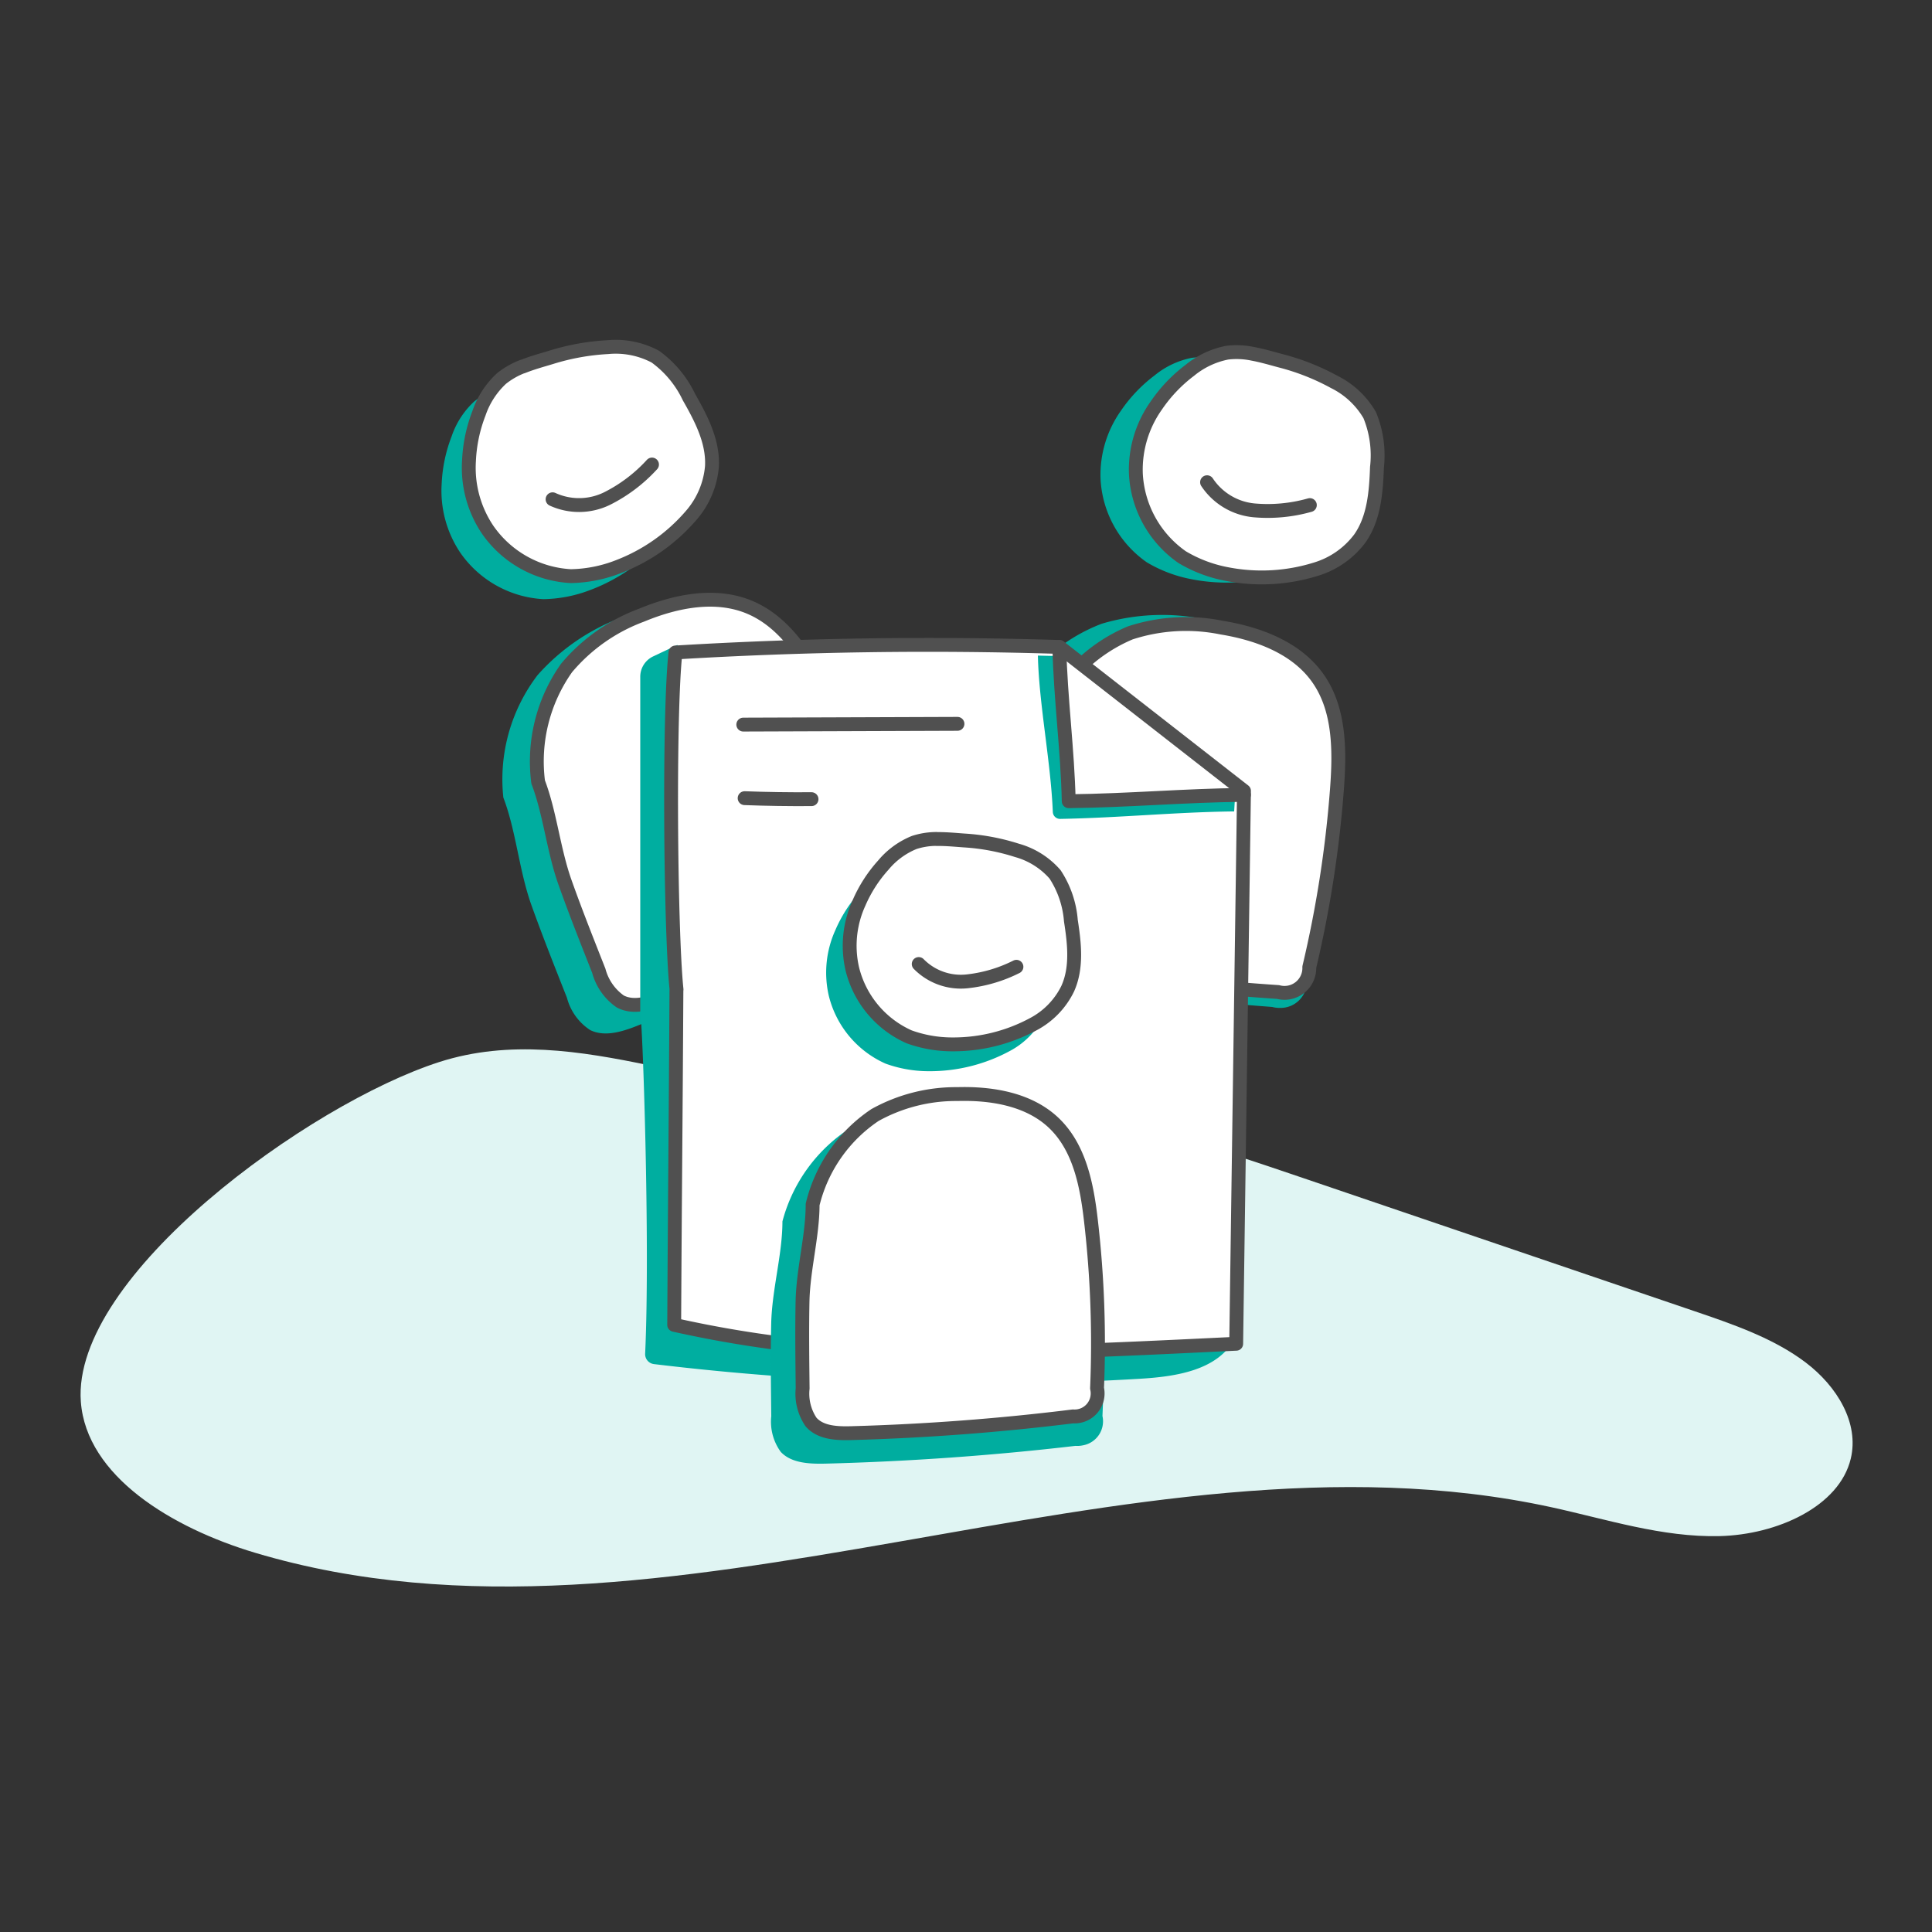<svg xmlns="http://www.w3.org/2000/svg" width="223" height="223" viewBox="0 0 223 223">
  <rect x="0" y="0" width="223" height="223" fill="#333333" stroke="none"/>
  <g id="Group_19745" data-name="Group 19745" transform="translate(-150 -2837)">
    <g id="Group_21983" data-name="Group 21983" transform="translate(159.3 2877.024)">
      <path id="Path_86708" data-name="Path 86708" d="M4928.992,1187.732c.633,8.618,10.531,14.583,20.131,17.451,47.613,14.213,100.654-15.886,149.555-5.274,6.439,1.4,12.813,3.5,19.457,3.345s13.835-3.417,15.151-8.941c.982-4.1-1.554-8.337-5.232-11.119s-8.348-4.39-12.921-5.942l-45.008-15.311c-10.813-3.678-21.836-7.4-33.455-8.138-14.778-.94-27.394-1.839-41.877-4.851-8.149-1.7-16.355-3.016-24.438-.416C4955.355,1153.361,4927.929,1173.22,4928.992,1187.732Z" transform="translate(-4928.962 -1065.974)" fill="#e0f5f3"/>
      <g id="Group_21977" data-name="Group 21977" transform="translate(41.653)">
        <path id="Path_86709" data-name="Path 86709" d="M4954.982,1089.859a9.084,9.084,0,0,0-2.443,1.4,9.749,9.749,0,0,0-2.584,4,17.271,17.271,0,0,0-1.152,5.494,12.8,12.8,0,0,0,2.146,7.935,12.5,12.5,0,0,0,9.6,5.37,15.713,15.713,0,0,0,5.335-1.031l.179-.067a20.941,20.941,0,0,0,8.345-5.862,9.908,9.908,0,0,0,2.435-5.667c.168-2.855-1.228-5.546-2.648-8.03a12.193,12.193,0,0,0-3.891-4.679,9.744,9.744,0,0,0-5.491-1.1,27.048,27.048,0,0,0-6.58,1.194c-.97.293-2.025.583-3.031.97h0l-.225.086" transform="translate(-4948.777 -1084.924)" fill="#00ad9f"/>
        <path id="Path_86710" data-name="Path 86710" d="M4957.376,1087.846a9.077,9.077,0,0,0-2.444,1.4,9.759,9.759,0,0,0-2.587,4,17.264,17.264,0,0,0-1.151,5.49,12.8,12.8,0,0,0,2.146,7.936,12.5,12.5,0,0,0,9.6,5.37,15.747,15.747,0,0,0,5.336-1.03l.178-.069a20.959,20.959,0,0,0,8.345-5.861,9.9,9.9,0,0,0,2.436-5.668c.168-2.856-1.23-5.548-2.649-8.033a12.217,12.217,0,0,0-3.892-4.679,9.728,9.728,0,0,0-5.489-1.091,26.729,26.729,0,0,0-6.581,1.194c-.969.292-2.025.581-3.032.97h0l-.225.086" transform="translate(-4948.015 -1085.566)" fill="#fff" stroke="#505050" stroke-linecap="round" stroke-linejoin="round" stroke-width="1.6"/>
        <path id="Path_86711" data-name="Path 86711" d="M4954.225,1130.559a19.829,19.829,0,0,1,3.952-14.132,24.4,24.4,0,0,1,9.782-6.686c4.476-1.847,9.638-2.942,14.02-1.227,4.5,1.762,7.209,6.049,9.4,10.187a132.317,132.317,0,0,1,8.645,20.277,3.032,3.032,0,0,1-.952,4.26,3.43,3.43,0,0,1-.864.406q-13.757,7.177-28.135,13.1c-1.877.772-4.061,1.524-5.821.657a6.372,6.372,0,0,1-2.682-3.721c-1.409-3.573-2.829-7.138-4.123-10.757C4956.038,1138.952,4955.687,1134.388,4954.225,1130.559Z" transform="translate(-4947.08 -1078.528)" fill="#00ad9f"/>
        <path id="Path_86712" data-name="Path 86712" d="M4957.279,1128.747a18.659,18.659,0,0,1,3.283-13.164,20.689,20.689,0,0,1,8.643-6.087c3.976-1.648,8.582-2.579,12.536-.894,4.065,1.733,6.569,5.8,8.611,9.715a132.625,132.625,0,0,1,8.115,19.15,2.863,2.863,0,0,1-1.541,4.338q-12.2,6.474-24.973,11.763c-1.668.69-3.611,1.356-5.2.51a6.288,6.288,0,0,1-2.472-3.535c-1.328-3.371-2.668-6.737-3.881-10.15C4959.051,1136.642,4958.658,1132.357,4957.279,1128.747Z" transform="translate(-4946.117 -1078.511)" fill="#fff" stroke="#505050" stroke-linecap="round" stroke-linejoin="round" stroke-width="1.6"/>
        <path id="Path_86713" data-name="Path 86713" d="M4958.506,1099.886a7.339,7.339,0,0,0,6.306-.091,17.871,17.871,0,0,0,5.17-3.919" transform="translate(-4945.678 -1082.281)" fill="none" stroke="#505050" stroke-linecap="round" stroke-linejoin="round" stroke-width="1.6"/>
      </g>
      <g id="Group_21979" data-name="Group 21979" transform="translate(100.829 0.621)">
        <g id="Group_21978" data-name="Group 21978" transform="translate(0 0)">
          <path id="Path_86714" data-name="Path 86714" d="M5019.823,1086.65a9.077,9.077,0,0,0-2.813-.1,9.726,9.726,0,0,0-4.3,2.036,17.207,17.207,0,0,0-3.873,4.061,12.806,12.806,0,0,0-2.358,7.874,12.5,12.5,0,0,0,5.329,9.624,15.73,15.73,0,0,0,5.083,1.94l.188.037a20.931,20.931,0,0,0,10.187-.585,9.9,9.9,0,0,0,5.055-3.533c1.646-2.338,1.877-5.362,1.98-8.221a12.22,12.22,0,0,0-.841-6.027,9.752,9.752,0,0,0-4.088-3.826,27.047,27.047,0,0,0-6.225-2.452c-.976-.26-2.026-.572-3.084-.775h0l-.234-.046" transform="translate(-4989.578 -1085.892)" fill="#00ad9f"/>
          <path id="Path_86715" data-name="Path 86715" d="M5022.918,1086.2a9.066,9.066,0,0,0-2.811-.1,9.745,9.745,0,0,0-4.308,2.035,17.251,17.251,0,0,0-3.87,4.061,12.806,12.806,0,0,0-2.358,7.875,12.5,12.5,0,0,0,5.336,9.624,15.745,15.745,0,0,0,5.082,1.94l.187.035a20.961,20.961,0,0,0,10.187-.585,9.9,9.9,0,0,0,5.056-3.535c1.648-2.338,1.878-5.364,1.981-8.222a12.2,12.2,0,0,0-.841-6.026,9.731,9.731,0,0,0-4.089-3.826,26.8,26.8,0,0,0-6.221-2.452c-.978-.261-2.027-.574-3.085-.776h0l-.236-.046" transform="translate(-4988.593 -1086.036)" fill="#fff" stroke="#505050" stroke-linecap="round" stroke-linejoin="round" stroke-width="1.6"/>
          <path id="Path_86716" data-name="Path 86716" d="M4999.888,1119.987a19.827,19.827,0,0,1,10.8-9.928,24.435,24.435,0,0,1,11.841-.527c4.774.788,9.74,2.579,12.559,6.345,2.9,3.87,2.94,8.94,2.62,13.614a132.538,132.538,0,0,1-3.336,21.789,3.031,3.031,0,0,1-3.055,3.12,3.381,3.381,0,0,1-.947-.11q-15.475-1.15-30.82-3.7c-2-.333-4.252-.849-5.293-2.509a6.369,6.369,0,0,1-.319-4.577c.686-3.78,1.358-7.558,2.167-11.313C4997,1128.073,4999.112,1124.008,4999.888,1119.987Z" transform="translate(-4993.657 -1078.708)" fill="#00ad9f"/>
          <path id="Path_86717" data-name="Path 86717" d="M5003.091,1120.325a18.664,18.664,0,0,1,9.727-9.459,20.677,20.677,0,0,1,10.551-.617c4.245.693,8.651,2.329,11.125,5.846,2.546,3.614,2.528,8.388,2.2,12.793a132.48,132.48,0,0,1-3.194,20.552,2.862,2.862,0,0,1-3.6,2.874q-13.777-.925-27.42-3.169c-1.78-.292-3.782-.751-4.692-2.3a6.281,6.281,0,0,1-.243-4.305c.649-3.567,1.286-7.131,2.047-10.672C5000.438,1127.968,5002.36,1124.119,5003.091,1120.325Z" transform="translate(-4992.504 -1078.455)" fill="#fff" stroke="#505050" stroke-linecap="round" stroke-linejoin="round" stroke-width="1.6"/>
        </g>
        <path id="Path_86718" data-name="Path 86718" d="M5015.8,1097.425a7.338,7.338,0,0,0,5.407,3.244,17.861,17.861,0,0,0,6.457-.606" transform="translate(-4986.605 -1082.408)" fill="none" stroke="#505050" stroke-linecap="round" stroke-linejoin="round" stroke-width="1.6"/>
      </g>
      <path id="Path_86719" data-name="Path 86719" d="M5034.731,1191.854c-2,3.547-6.711,4.259-10.786,4.51a313.764,313.764,0,0,1-56.183-1.688,1.156,1.156,0,0,1-1.015-1.2c.594-12.789-.316-39.029-.566-39.226v-38.906a2.6,2.6,0,0,1,1.489-2.353l2.783-1.318Z" transform="translate(-4901.581 -1077.25)" fill="#00aea0"/>
      <path id="Path_86720" data-name="Path 86720" d="M4969.5,1151.446c-.086,15.662-.173,23.041-.258,38.7a132.8,132.8,0,0,0,30,3.2c11.927.141,22.955-.45,34.868-1.017l.9-63.808-21.3-16.621q-22.158-.694-44.319.639c-.782,6.9-.593,31.991.121,38.9" transform="translate(-4900.724 -1077.251)" fill="#fff" stroke="#505050" stroke-linecap="round" stroke-linejoin="round" stroke-width="1.6"/>
      <g id="Group_21980" data-name="Group 21980" transform="translate(76.493 43.525)">
        <path id="Path_86721" data-name="Path 86721" d="M4975.2,1118.662l24.723-.087" transform="translate(-4975.2 -1118.575)" fill="none" stroke="#505050" stroke-linecap="round" stroke-linejoin="round" stroke-width="1.6"/>
        <path id="Path_86722" data-name="Path 86722" d="M4975.319,1125.081q3.859.144,7.721.115" transform="translate(-4975.163 -1116.502)" fill="none" stroke="#505050" stroke-linecap="round" stroke-linejoin="round" stroke-width="1.6"/>
      </g>
      <path id="Path_86723" data-name="Path 86723" d="M5000.991,1112.6c.122,5.578,1.487,12.248,1.722,18.04a.834.834,0,0,0,.849.811c6.823-.121,13.322-.787,20.081-.864l.111-1.791-10.868-.207-8.083.269-.849-16.186Z" transform="translate(-4890.493 -1076.954)" fill="#00aea0"/>
      <path id="Path_86724" data-name="Path 86724" d="M5002.872,1111.849c.121,5.843.958,11.958,1.078,17.8,7.033-.08,13.188-.654,20.22-.735" transform="translate(-4889.895 -1077.193)" fill="none" stroke="#505050" stroke-linecap="round" stroke-linejoin="round" stroke-width="1.6"/>
      <g id="Group_21982" data-name="Group 21982" transform="translate(79.674 56.811)">
        <g id="Group_21981" data-name="Group 21981" transform="translate(0)">
          <path id="Path_86725" data-name="Path 86725" d="M4992.489,1131.008a8.361,8.361,0,0,0-2.581.4,9.027,9.027,0,0,0-3.568,2.611,16.015,16.015,0,0,0-2.814,4.384,11.888,11.888,0,0,0-.768,7.594,11.605,11.605,0,0,0,6.548,7.836,14.6,14.6,0,0,0,4.973.876h.178a19.415,19.415,0,0,0,9.179-2.323,9.192,9.192,0,0,0,3.989-4.109c1.091-2.425.77-5.215.363-7.844a11.343,11.343,0,0,0-1.826-5.347,9.056,9.056,0,0,0-4.4-2.77,25.113,25.113,0,0,0-6.1-1.142c-.936-.066-1.949-.165-2.948-.165h-.224" transform="translate(-4976.07 -1127.901)" fill="#00ad9f"/>
          <path id="Path_86726" data-name="Path 86726" d="M4994.548,1128.652a8.4,8.4,0,0,0-2.581.406,9.055,9.055,0,0,0-3.568,2.611,15.953,15.953,0,0,0-2.815,4.382,11.881,11.881,0,0,0-.767,7.6,11.617,11.617,0,0,0,6.549,7.838,14.659,14.659,0,0,0,4.972.875h.178a19.467,19.467,0,0,0,9.177-2.323,9.188,9.188,0,0,0,3.989-4.111c1.091-2.425.771-5.215.363-7.844a11.333,11.333,0,0,0-1.826-5.347,9.043,9.043,0,0,0-4.4-2.77,24.886,24.886,0,0,0-6.1-1.142c-.936-.067-1.95-.166-2.949-.166h-.224" transform="translate(-4975.414 -1128.652)" fill="#fff" stroke="#505050" stroke-linecap="round" stroke-linejoin="round" stroke-width="1.6"/>
          <path id="Path_86727" data-name="Path 86727" d="M4978.952,1165.4a18.4,18.4,0,0,1,8.105-10.951,22.662,22.662,0,0,1,10.7-2.563c4.487-.121,9.338.638,12.566,3.576,3.321,3.02,4.25,7.64,4.78,11.951a122.69,122.69,0,0,1,.787,20.451,2.817,2.817,0,0,1-2.236,3.381,3.2,3.2,0,0,1-.885.065q-14.309,1.671-28.747,2.047c-1.884.049-4.024-.021-5.267-1.357a5.928,5.928,0,0,1-1.091-4.116c-.039-3.566-.091-7.128-.009-10.695C4977.742,1173.273,4978.952,1169.2,4978.952,1165.4Z" transform="translate(-4977.614 -1121.256)" fill="#00ad9f"/>
          <path id="Path_86728" data-name="Path 86728" d="M4981.559,1163.739a17.325,17.325,0,0,1,7.2-10.332,19.235,19.235,0,0,1,9.513-2.418c3.995-.114,8.3.606,11.171,3.375,2.953,2.849,3.78,7.2,4.245,11.278a122.865,122.865,0,0,1,.7,19.3,2.656,2.656,0,0,1-2.772,3.251q-12.724,1.577-25.558,1.932c-1.675.046-3.58-.019-4.681-1.281a5.829,5.829,0,0,1-.97-3.881c-.035-3.365-.08-6.727-.011-10.092C4980.482,1171.171,4981.559,1167.325,4981.559,1163.739Z" transform="translate(-4976.737 -1121.541)" fill="#fff" stroke="#505050" stroke-linecap="round" stroke-linejoin="round" stroke-width="1.6"/>
        </g>
      </g>
      <path id="Path_86729" data-name="Path 86729" d="M4990.56,1139.6a6.817,6.817,0,0,0,5.5,2.008,16.577,16.577,0,0,0,5.778-1.689" transform="translate(-4893.817 -1068.352)" fill="none" stroke="#505050" stroke-linecap="round" stroke-linejoin="round" stroke-width="1.6"/>
    </g>
    <rect id="Rectangle_25482" data-name="Rectangle 25482" width="223" height="223" transform="translate(150 2837)" fill="none"/>
  </g>
</svg>
